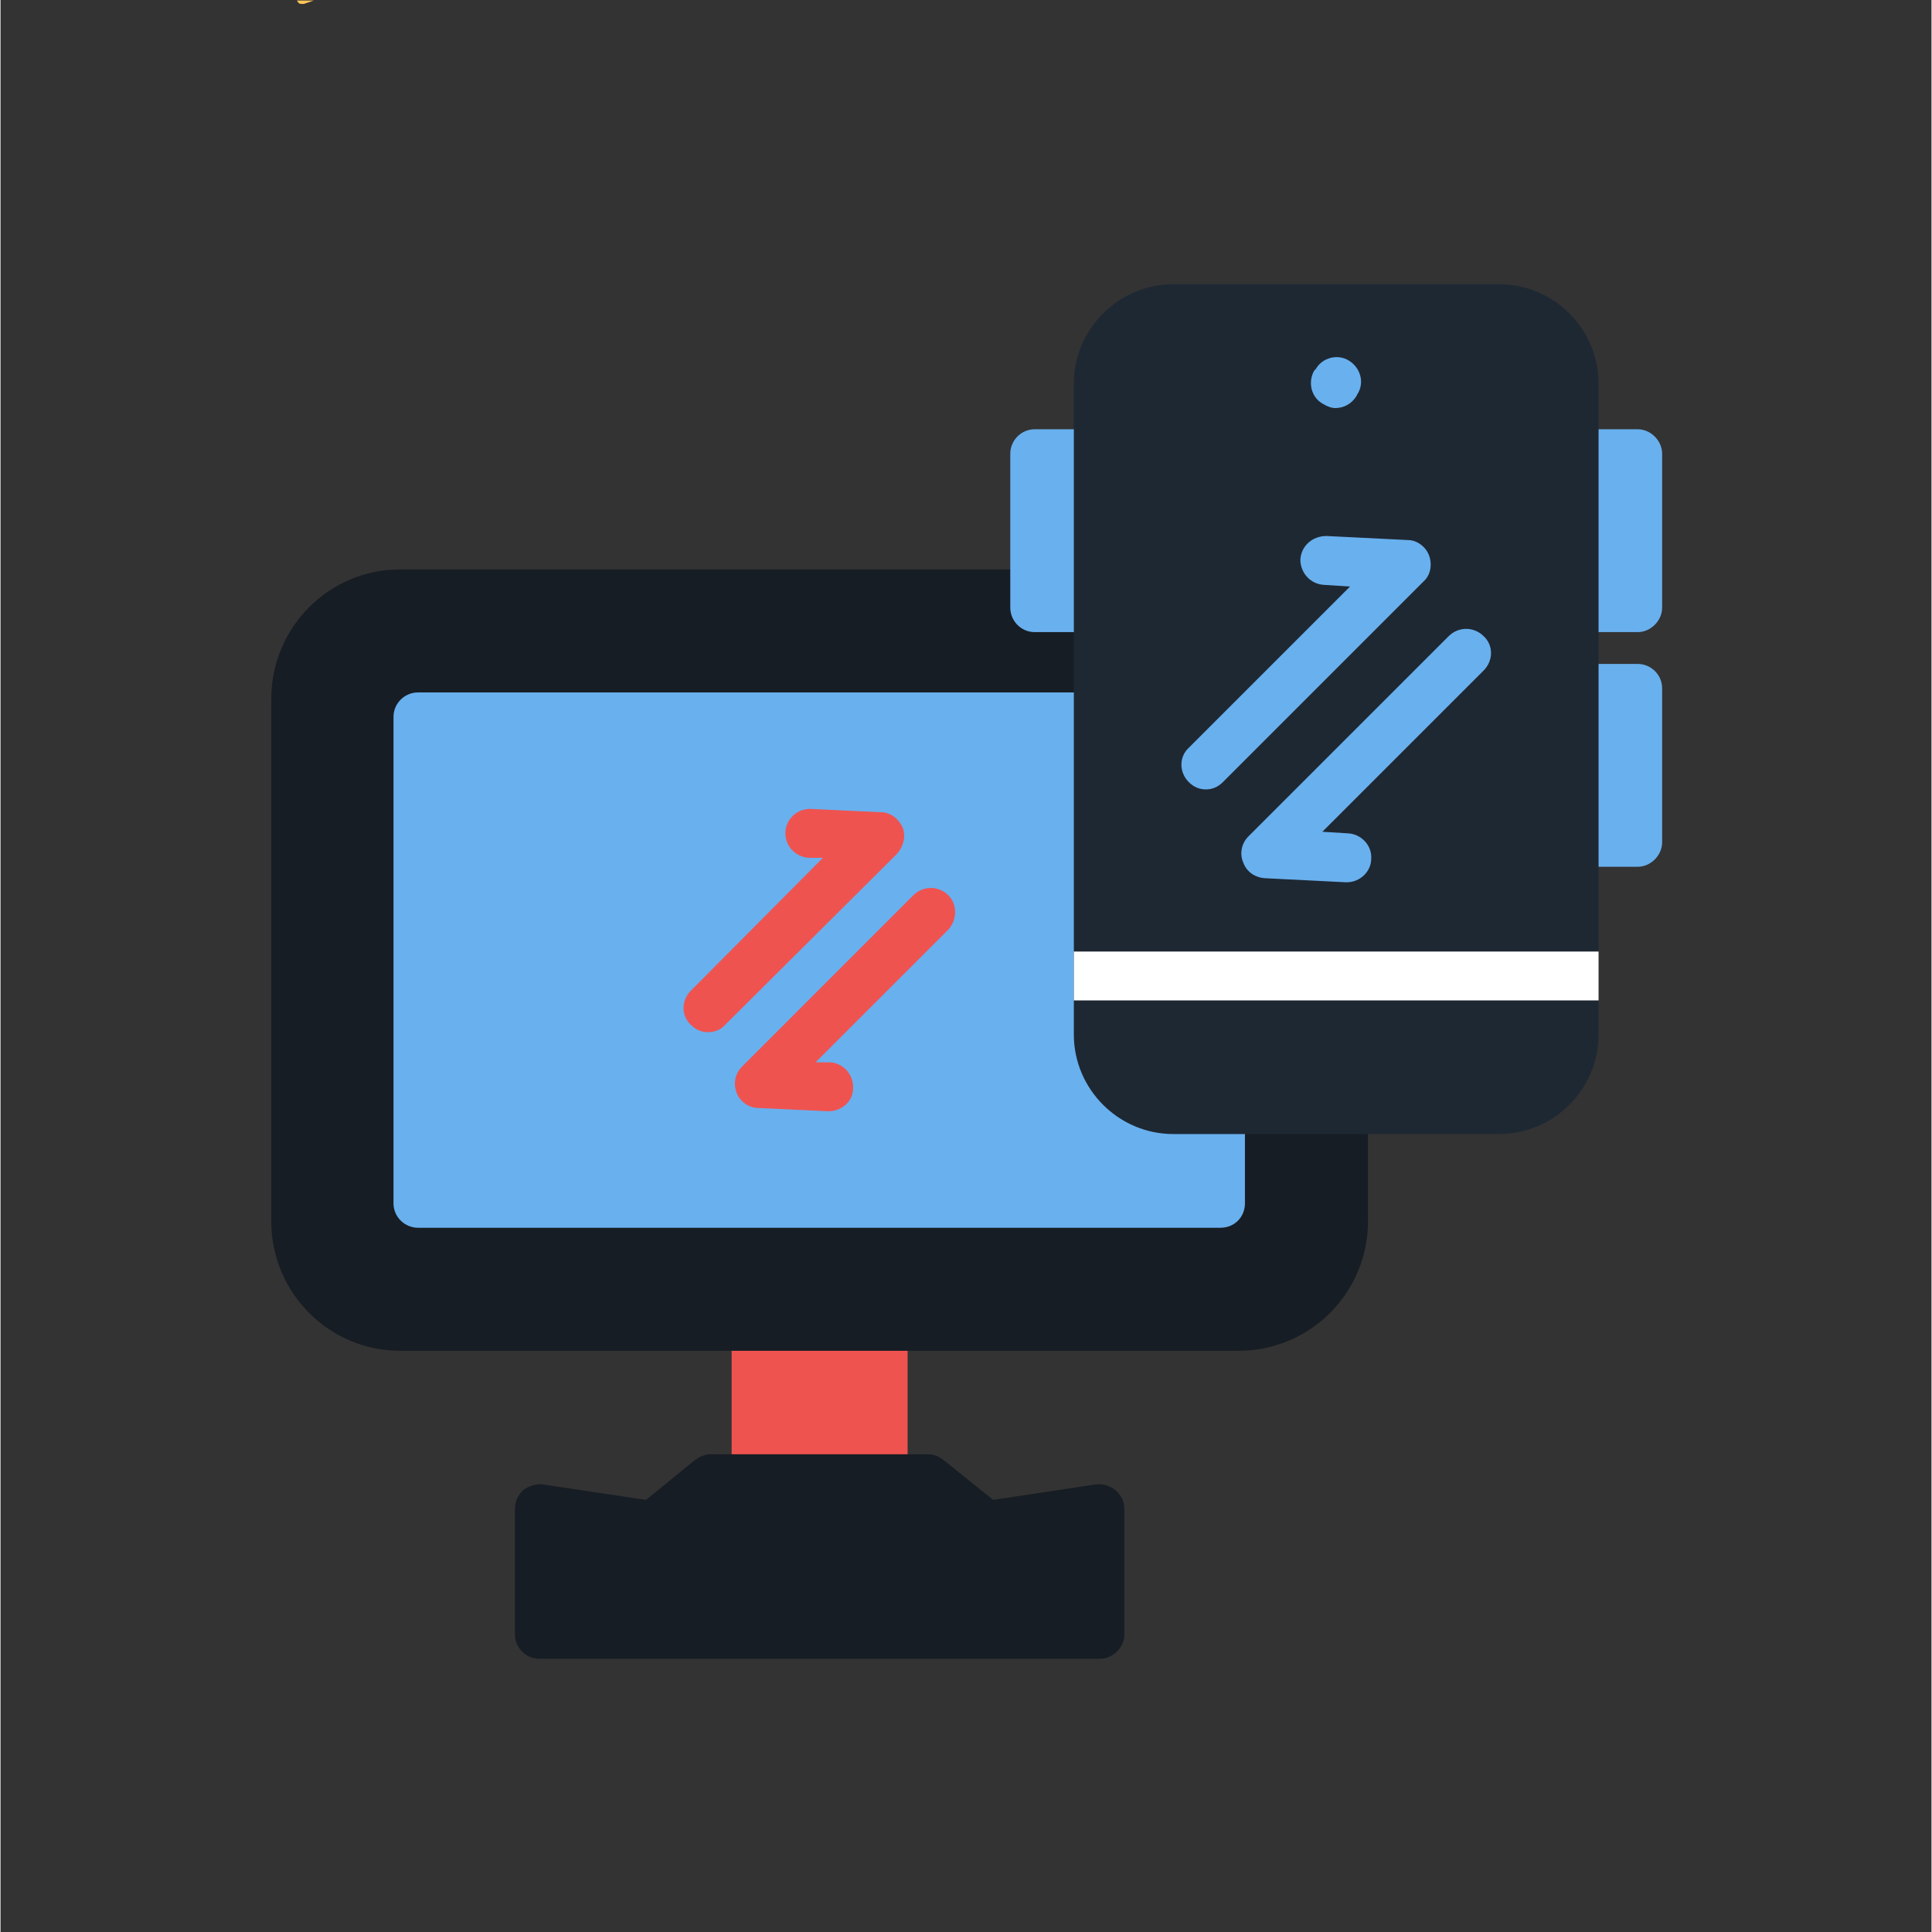<svg xmlns="http://www.w3.org/2000/svg" xmlns:xlink="http://www.w3.org/1999/xlink" width="300" zoomAndPan="magnify" viewBox="0 0 224.88 225" height="300" preserveAspectRatio="xMidYMid meet"><rect x="0" y="0" width="224.88" height="225" fill="#333333" stroke="none"/><defs><g></g><clipPath id="d1bc5ea407"><path d="M 59 169 L 131 169 L 131 193.152 L 59 193.152 Z M 59 169 " clip-rule="nonzero"></path></clipPath><clipPath id="65f2276dab"><path d="M 34 0.059 L 58 0.059 L 58 1 L 34 1 Z M 34 0.059 " clip-rule="nonzero"></path></clipPath></defs><g fill="#000000" fill-opacity="1"><g transform="translate(110.507, 116.995)"><g><path d="M 1.922 0.062 C 1.68 0.062 1.469 0.016 1.281 -0.078 C 1.102 -0.18 0.961 -0.316 0.859 -0.484 C 0.766 -0.66 0.719 -0.859 0.719 -1.078 C 0.719 -1.297 0.766 -1.488 0.859 -1.656 C 0.961 -1.832 1.102 -1.969 1.281 -2.062 C 1.469 -2.164 1.68 -2.219 1.922 -2.219 C 2.172 -2.219 2.383 -2.172 2.562 -2.078 C 2.75 -1.984 2.891 -1.848 2.984 -1.672 C 3.086 -1.492 3.141 -1.297 3.141 -1.078 C 3.141 -0.754 3.031 -0.484 2.812 -0.266 C 2.594 -0.047 2.297 0.062 1.922 0.062 Z M 1.922 0.062 "></path></g></g></g><path fill="#ef5350" d="M 102.797 175.055 C 101.941 175.055 101.277 174.77 100.707 174.203 C 96.531 174.867 89.133 175.055 87.992 175.055 C 86.379 175.055 85.145 173.82 85.145 172.207 L 85.145 154.465 C 85.145 152.852 86.379 151.617 87.992 151.617 C 89.133 151.617 96.531 151.711 100.898 152.281 C 101.371 151.809 102.035 151.617 102.797 151.617 C 104.312 151.617 105.641 152.852 105.641 154.465 L 105.641 172.207 C 105.641 173.82 104.312 175.055 102.797 175.055 Z M 102.797 175.055 " fill-opacity="1" fill-rule="evenodd"></path><g clip-path="url(#d1bc5ea407)"><path fill="#171d24" d="M 128.035 193.18 L 62.75 193.18 C 61.141 193.18 59.906 191.852 59.906 190.332 L 59.906 175.719 C 59.906 174.867 60.285 174.105 60.855 173.535 C 61.52 173.062 62.371 172.777 63.133 172.871 L 75.184 174.676 L 80.875 170.027 C 81.445 169.648 82.016 169.363 82.68 169.363 L 108.016 169.363 C 108.68 169.363 109.344 169.648 109.816 170.027 L 115.605 174.676 L 127.562 172.871 C 128.414 172.777 129.27 173.062 129.84 173.535 C 130.504 174.105 130.883 174.867 130.883 175.719 L 130.883 190.332 C 130.883 191.852 129.555 193.18 128.035 193.18 Z M 128.035 193.18 " fill-opacity="1" fill-rule="evenodd"></path></g><path fill="#171d24" d="M 144.168 157.312 L 46.527 157.312 C 38.27 157.312 31.531 150.574 31.531 142.223 L 31.531 81.398 C 31.531 73.047 38.27 66.312 46.527 66.312 L 120.445 66.312 C 122.059 66.312 123.293 67.641 123.293 69.156 C 123.293 70.488 147.203 113.945 153.848 127.895 C 154.32 126.945 155.27 126.375 156.41 126.375 C 157.926 126.375 159.254 127.609 159.254 129.223 L 159.254 142.223 C 159.254 150.574 152.52 157.312 144.168 157.312 Z M 144.168 157.312 " fill-opacity="1" fill-rule="evenodd"></path><path fill="#69b0ee" d="M 142.078 142.984 L 48.613 142.984 C 47.094 142.984 45.766 141.75 45.766 140.137 L 45.766 83.488 C 45.766 81.875 47.094 80.641 48.613 80.641 L 127.848 80.641 C 129.363 80.641 130.691 81.875 130.691 83.488 C 130.691 84.719 138.949 113.852 141.797 126.375 C 141.891 126.375 141.984 126.375 142.078 126.375 C 143.691 126.375 144.926 127.609 144.926 129.223 L 144.926 140.137 C 144.926 141.75 143.691 142.984 142.078 142.984 Z M 142.078 142.984 " fill-opacity="1" fill-rule="evenodd"></path><path fill="#69b0ee" d="M 127.848 73.617 L 120.445 73.617 C 118.832 73.617 117.598 72.289 117.598 70.77 L 117.598 52.836 C 117.598 51.32 118.832 49.992 120.445 49.992 L 127.848 49.992 C 129.363 49.992 130.691 51.32 130.691 52.836 L 130.691 70.77 C 130.691 72.289 129.363 73.617 127.848 73.617 Z M 127.848 73.617 " fill-opacity="1" fill-rule="evenodd"></path><path fill="#69b0ee" d="M 190.664 100.945 L 183.262 100.945 C 181.648 100.945 180.414 99.617 180.414 98.098 L 180.414 80.164 C 180.414 78.551 181.648 77.32 183.262 77.32 L 190.664 77.32 C 192.184 77.32 193.512 78.551 193.512 80.164 L 193.512 98.098 C 193.512 99.617 192.184 100.945 190.664 100.945 Z M 190.664 100.945 " fill-opacity="1" fill-rule="evenodd"></path><path fill="#69b0ee" d="M 190.664 73.617 L 183.262 73.617 C 181.648 73.617 180.414 72.289 180.414 70.77 L 180.414 52.836 C 180.414 51.32 181.648 49.992 183.262 49.992 L 190.664 49.992 C 192.184 49.992 193.512 51.32 193.512 52.836 L 193.512 70.77 C 193.512 72.289 192.184 73.617 190.664 73.617 Z M 190.664 73.617 " fill-opacity="1" fill-rule="evenodd"></path><path fill="#1e2833" d="M 174.531 132.07 L 136.578 132.07 C 130.219 132.07 125 126.852 125 120.492 L 125 44.676 C 125 38.32 130.219 33.102 136.578 33.102 L 174.531 33.102 C 180.891 33.102 186.109 38.32 186.109 44.676 L 186.109 120.492 C 186.109 126.852 180.891 132.07 174.531 132.07 Z M 174.531 132.07 " fill-opacity="1" fill-rule="evenodd"></path><path fill="#ffffff" d="M 125 110.816 L 186.109 110.816 L 186.109 116.508 L 125 116.508 Z M 125 110.816 " fill-opacity="1" fill-rule="evenodd"></path><path fill="#ef5350" d="M 82.395 120.207 C 81.637 120.207 80.973 119.926 80.402 119.355 C 79.262 118.312 79.262 116.508 80.402 115.371 L 95.773 99.902 L 94.16 99.902 C 92.547 99.809 91.312 98.48 91.41 96.867 C 91.504 95.348 92.832 94.113 94.445 94.211 L 102.512 94.59 C 103.648 94.59 104.598 95.348 105.074 96.391 C 105.453 97.434 105.168 98.574 104.41 99.43 L 84.387 119.355 C 83.914 119.926 83.152 120.207 82.395 120.207 Z M 82.395 120.207 " fill-opacity="1" fill-rule="evenodd"></path><path fill="#ef5350" d="M 96.438 129.414 C 96.438 129.414 96.344 129.414 96.344 129.414 L 88.277 129.035 C 87.137 129.035 86.094 128.273 85.715 127.23 C 85.336 126.188 85.527 125.047 86.379 124.195 L 106.305 104.266 C 107.445 103.129 109.246 103.129 110.387 104.266 C 111.43 105.312 111.43 107.113 110.387 108.254 L 94.918 123.719 L 96.629 123.719 C 98.145 123.816 99.379 125.145 99.285 126.758 C 99.285 128.273 97.957 129.414 96.438 129.414 Z M 96.438 129.414 " fill-opacity="1" fill-rule="evenodd"></path><path fill="#69b0ee" d="M 140.371 91.934 C 139.613 91.934 138.949 91.648 138.379 91.078 C 137.242 89.938 137.242 88.137 138.379 87.094 L 157.168 68.305 L 154.133 68.113 C 152.52 68.02 151.379 66.691 151.379 65.172 C 151.473 63.559 152.801 62.422 154.414 62.422 L 163.906 62.895 C 164.949 62.895 165.992 63.656 166.371 64.699 C 166.75 65.742 166.562 66.977 165.707 67.734 L 142.363 91.078 C 141.797 91.648 141.133 91.934 140.371 91.934 Z M 140.371 91.934 " fill-opacity="1" fill-rule="evenodd"></path><path fill="#69b0ee" d="M 156.789 102.75 C 156.789 102.75 156.691 102.75 156.691 102.75 L 147.203 102.273 C 146.066 102.18 145.117 101.516 144.738 100.473 C 144.262 99.43 144.547 98.195 145.305 97.434 L 168.648 74.094 C 169.789 72.953 171.59 72.953 172.73 74.094 C 173.867 75.137 173.867 76.938 172.73 78.078 L 153.941 96.867 L 156.977 97.055 C 158.496 97.152 159.73 98.48 159.633 99.996 C 159.633 101.516 158.305 102.75 156.789 102.75 Z M 156.789 102.75 " fill-opacity="1" fill-rule="evenodd"></path><path fill="#69b0ee" d="M 155.461 47.523 C 154.984 47.523 154.512 47.332 154.035 47.047 C 152.613 46.289 152.234 44.488 152.992 43.16 L 153.184 42.969 C 153.941 41.641 155.742 41.164 157.074 42.02 C 158.402 42.875 158.875 44.582 158.02 45.91 L 157.926 46.102 C 157.355 47.047 156.41 47.523 155.461 47.523 Z M 155.461 47.523 " fill-opacity="1" fill-rule="evenodd"></path><g clip-path="url(#65f2276dab)"><path fill="#fec558" d="M 35.141 0.457 C 34.949 0.457 34.758 0.457 34.664 0.27 C 34.477 0.078 34.379 -0.207 34.477 -0.395 L 36.754 -7.039 C 36.754 -7.133 36.848 -7.227 36.941 -7.227 L 51.84 -22.223 C 52.125 -22.504 52.598 -22.504 52.789 -22.223 L 57.152 -17.855 C 57.25 -17.762 57.344 -17.57 57.344 -17.383 C 57.344 -17.191 57.25 -17.004 57.152 -16.906 L 42.254 -2.008 C 42.16 -1.914 42.066 -1.82 41.973 -1.82 L 35.328 0.457 C 35.328 0.457 35.234 0.457 35.141 0.457 Z M 35.141 0.457 " fill-opacity="1" fill-rule="evenodd"></path></g></svg>